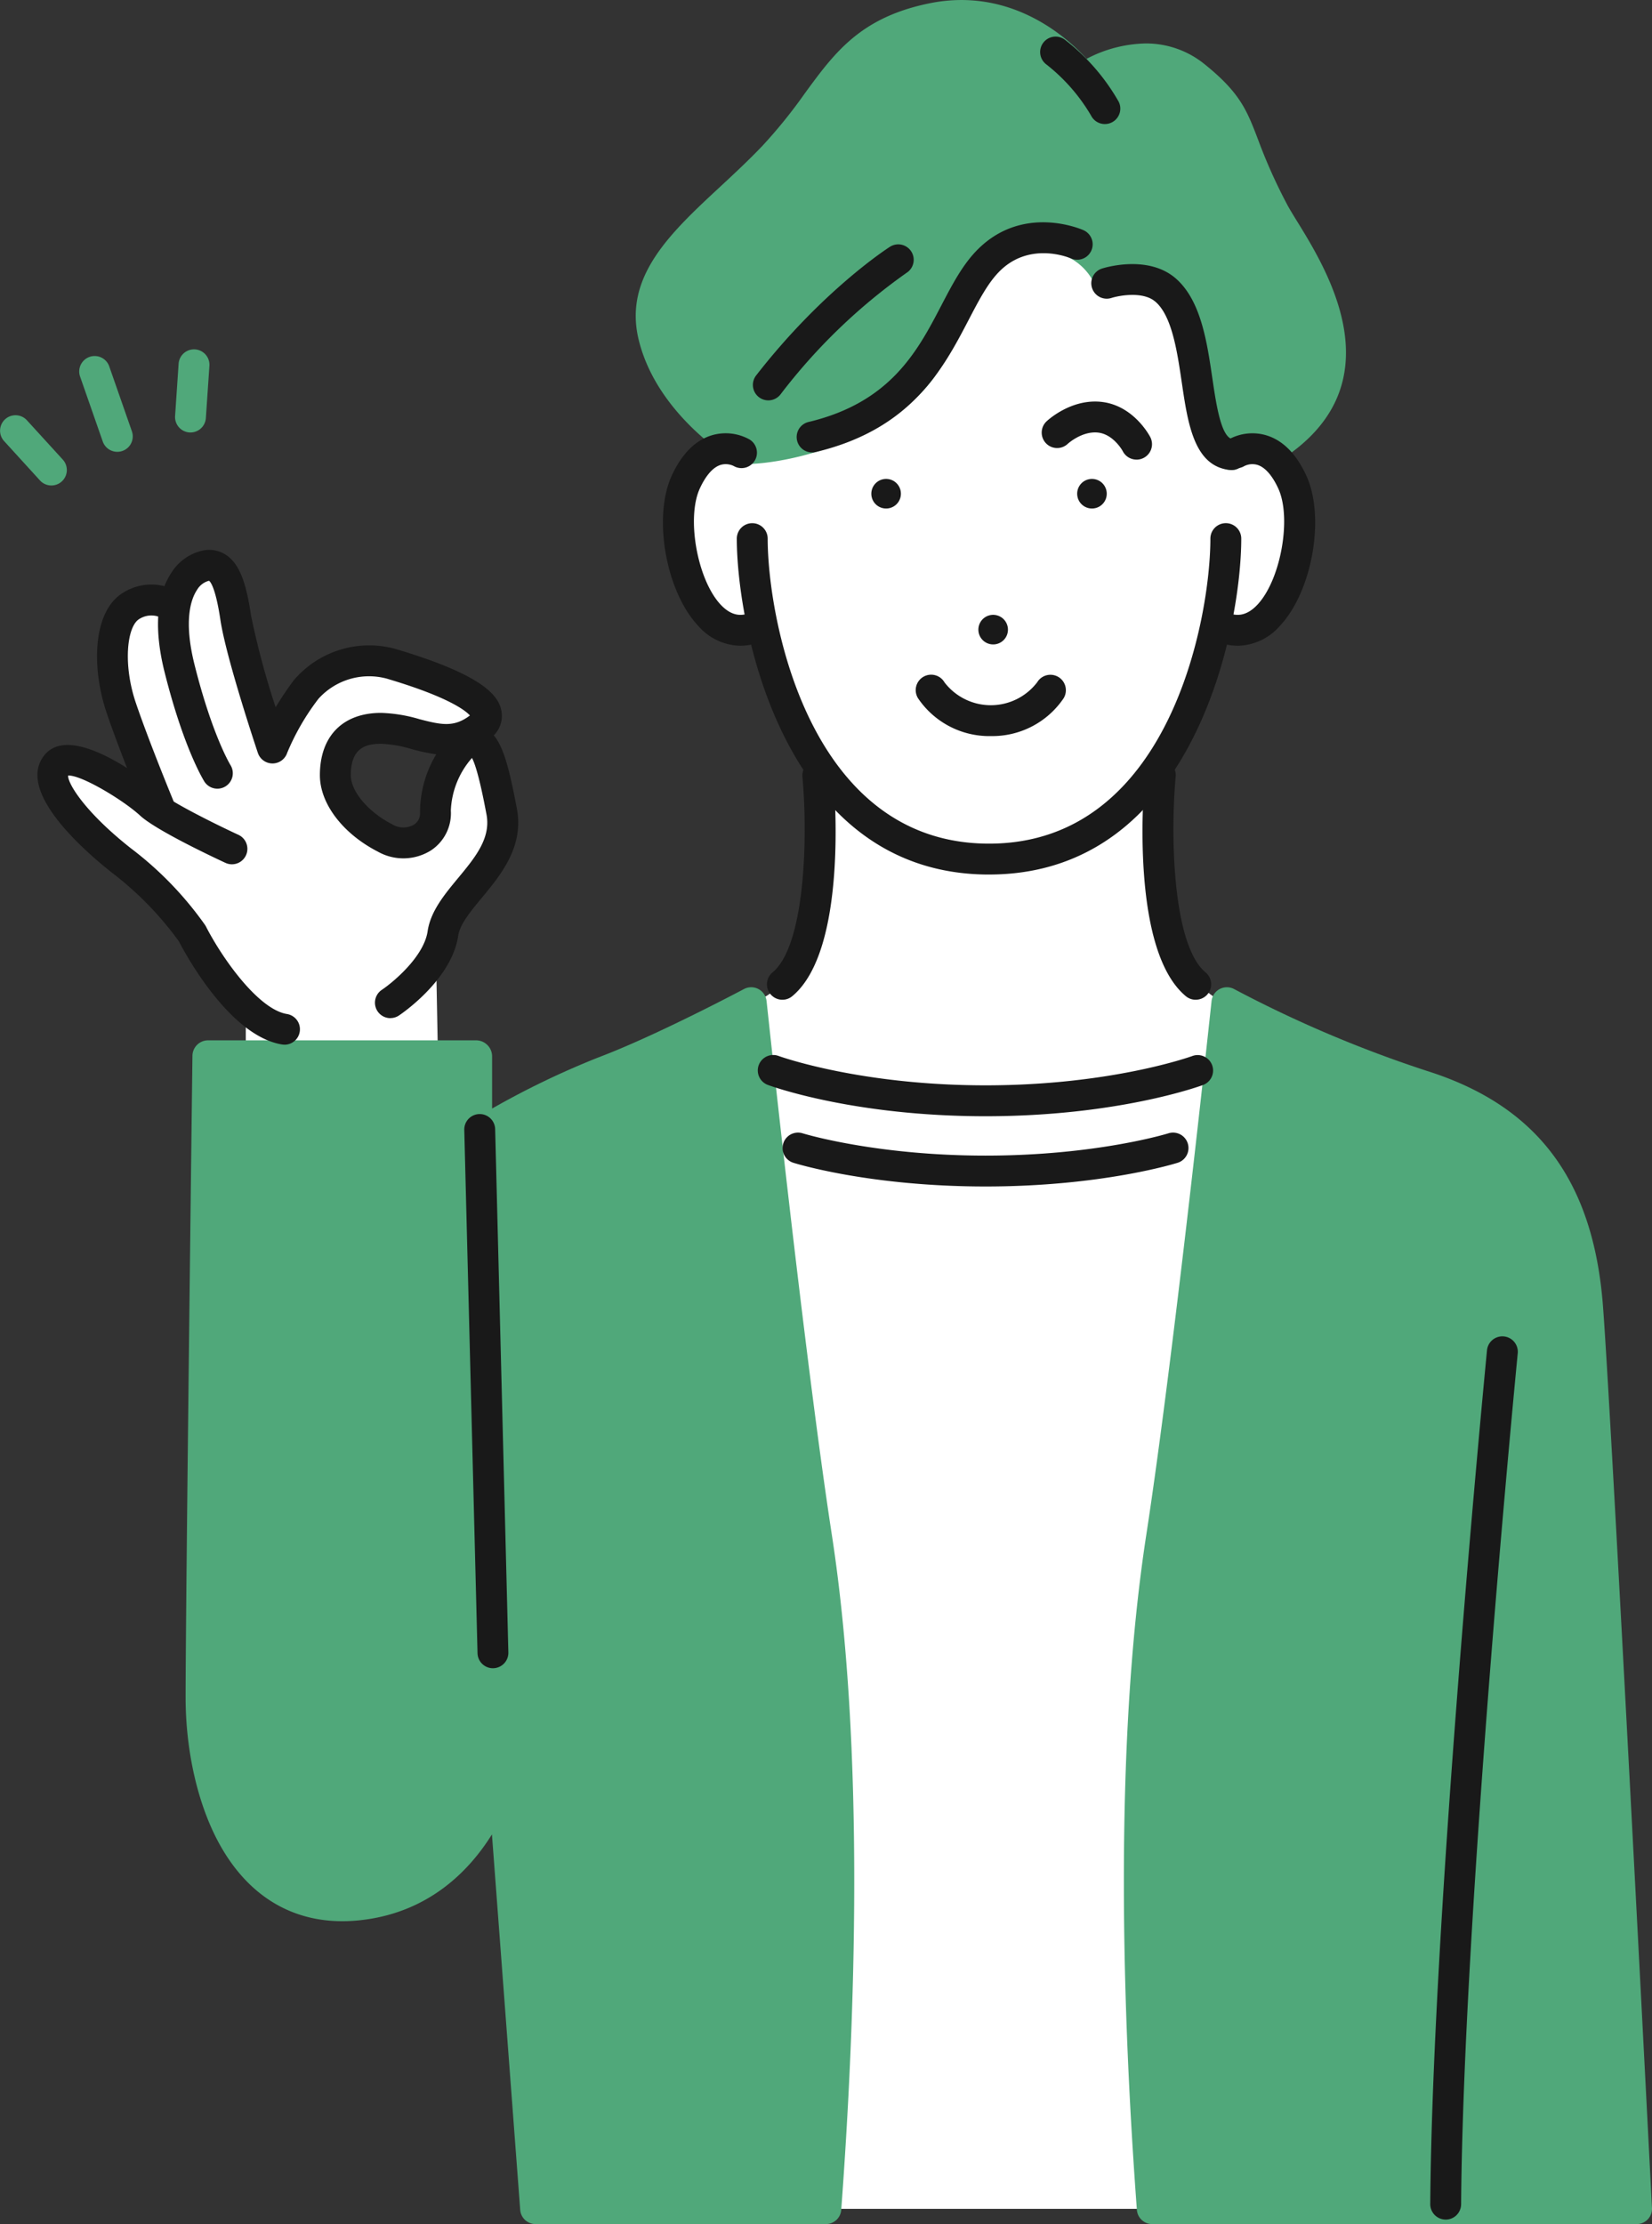 <svg xmlns="http://www.w3.org/2000/svg" width="244.489" height="329" viewBox="0 0 244.489 329">
  <rect x="0" y="0" width="244.489" height="329" fill="#333333" stroke="none"/>
  <g id="reccomend01" transform="translate(-63.793 -84.459)">
    <path id="Path_5542" data-name="Path 5542" d="M151.429,83.721s-.4-32.373-20.644-36.249S78.916,83.439,78.916,83.439s-9.131-3.71-9.32,12.841,12.573,13.335,12.573,13.335,2.425,13.754,8.362,20.426c0,0,3.051,30.97-10.18,34.757L91.4,343.218h49.177L151.429,165.16s-14.07-2.539-10.114-36.231c0,0,4.807-6.743,7.807-20.216,0,0,8.333,4.818,11.952-10.5s-6.913-17.555-9.645-14.493" transform="translate(94.615 67.984)" fill="#fff"/>
    <path id="Path_5543" data-name="Path 5543" d="M57.406,135.816v7.264H85.843l-.287-15.134s.849-6.163,5.253-10.037,7.175-10.31,1.219-21.142a8.528,8.528,0,0,0-5.958,7.673c-.685,6.4-2.862,7.907-8.055,6.354s-10.294-10.082-4.09-15.528,13.219,6.724,19.081-2.675c0,0-1.615-4.3-12.157-6.966S66.137,87.105,61.366,97.487L55.92,78.224s-2.9-16.363-9.222-1.586c0,0-5.714-2.889-8.305,3.43s6.181,26.065,6.181,26.065S32.335,96.841,29.5,99.842s5.366,11.44,11.206,15.674,11.8,16.488,16.7,20.3" transform="translate(42.762 97.626)" fill="#fff"/>
    <path id="Path_5544" data-name="Path 5544" d="M164.756,66.541c-.637-1.037-1.19-1.931-1.542-2.6a79.289,79.289,0,0,1-4.311-9.629c-1.636-4.277-2.623-6.859-7.844-11.072a13.73,13.73,0,0,0-8.82-3.114,19.532,19.532,0,0,0-8.7,2.273c-2.655-2.9-9.14-8.7-18.538-8.7a23.45,23.45,0,0,0-4.563.457c-10.332,2.061-14.156,7.282-18.585,13.331a74.472,74.472,0,0,1-6.306,7.8c-2,2.1-4.136,4.083-6.2,6-7.386,6.852-14.363,13.326-12.1,22.655,2.721,11.215,13.917,17.832,14.393,18.108a2.332,2.332,0,0,0,1.162.309c7.812-.048,22.234-4.258,28.381-13.137a48.964,48.964,0,0,0,4.354-8.233c2.241-5.03,3.86-8.665,8.885-9.8a11.949,11.949,0,0,1,2.63-.314,8.364,8.364,0,0,1,7.409,4.331,2.3,2.3,0,0,0,2.236,1.3c.409-.03.8-.045,1.185-.045,8.308,0,9.675,7.145,10.6,16.486.933,9.422,5.444,10.216,6.34,10.28.055,0,.107,0,.162,0a2.282,2.282,0,0,0,1.733-.8,1.8,1.8,0,0,1,1.442-.737,3,3,0,0,1,1.281.33v0a2.279,2.279,0,0,0,2.391-.007c17.932-11.106,7.418-28.183,2.928-35.474" transform="translate(91.065 50.762)" fill="#50a87a"/>
    <path id="Path_5545" data-name="Path 5545" d="M123.506,99.939a2.285,2.285,0,0,0-3.344-1.777c-.13.068-12.957,6.879-21.486,10.089a124.045,124.045,0,0,0-15.79,7.589V108.1a2.374,2.374,0,0,0-2.32-2.352H40.823a2.315,2.315,0,0,0-2.284,2.291c-.009.812-1.012,81.43-1.012,94.879,0,7.862,1.761,15.662,4.829,21.388,4.518,8.431,11.747,12.5,20.7,11.631,10.291-1,16.39-7.25,19.807-12.725l4.183,55.54a2.272,2.272,0,0,0,2.279,2.1h42.953a2.272,2.272,0,0,0,2.279-2.1c2.077-27.955,3.521-67.97-1.392-99.872-4.081-26.506-9.6-78.422-9.657-78.943" transform="translate(53.735 132.602)" fill="#50a87a"/>
    <path id="Path_5546" data-name="Path 5546" d="M176.726,278.483c-.059-1.181-6.058-118.162-7.261-133.542-1.447-18.506-9.727-29.523-26.058-34.675a180.931,180.931,0,0,1-28.492-12.088,2.282,2.282,0,0,0-3.369,1.763c-.057.521-5.578,52.444-9.659,78.95-4.914,31.9-3.469,71.907-1.392,99.863a2.273,2.273,0,0,0,2.279,2.1h71.671a2.277,2.277,0,0,0,1.656-.7,2.251,2.251,0,0,0,.626-1.677" transform="translate(131.552 132.603)" fill="#50a87a"/>
    <path id="Path_5547" data-name="Path 5547" d="M110.717,119.692c-30.471,0-37.33-36.8-37.33-49.689a2.285,2.285,0,0,1,4.57,0c0,11.706,6.019,45.119,32.76,45.119S143.475,81.709,143.475,70a2.285,2.285,0,0,1,4.57,0c0,12.891-6.856,49.689-37.328,49.689" transform="translate(99.45 94.134)" fill="#191919"/>
    <path id="Path_5548" data-name="Path 5548" d="M108.52,93.306a8.439,8.439,0,0,1-3.071-.6,2.285,2.285,0,1,1,1.658-4.258c1,.384,2.525.682,4.309-1.213,3.453-3.669,5.1-12.828,3.091-17.191-.88-1.911-1.929-3.112-3.037-3.478a2.664,2.664,0,0,0-1.99.159,2.266,2.266,0,0,1-3.117-.789,2.3,2.3,0,0,1,.794-3.146,7.24,7.24,0,0,1,5.607-.607c2.436.748,4.42,2.75,5.892,5.951,2.823,6.124.883,17.139-3.913,22.234a8.493,8.493,0,0,1-6.224,2.939" transform="translate(138.466 86.678)" fill="#191919"/>
    <path id="Path_5549" data-name="Path 5549" d="M80.028,93.306a8.485,8.485,0,0,1-6.222-2.939c-4.8-5.1-6.738-16.11-3.917-22.234,1.474-3.2,3.458-5.2,5.894-5.951a7.238,7.238,0,0,1,5.607.605,2.285,2.285,0,0,1-2.327,3.933,2.7,2.7,0,0,0-1.988-.155c-1.106.366-2.154,1.567-3.035,3.478-2.009,4.363-.362,13.522,3.094,17.193,1.781,1.893,3.31,1.6,4.306,1.21A2.285,2.285,0,0,1,83.1,92.706a8.448,8.448,0,0,1-3.071.6" transform="translate(93.323 86.677)" fill="#191919"/>
    <path id="Path_5550" data-name="Path 5550" d="M99.88,66.688a2.188,2.188,0,1,0-1.822,2.5,2.183,2.183,0,0,0,1.822-2.5" transform="translate(127.68 90.465)" fill="#191919"/>
    <path id="Path_5551" data-name="Path 5551" d="M93.452,75.527a2.188,2.188,0,1,0-1.822,2.5,2.183,2.183,0,0,0,1.822-2.5" transform="translate(119.486 101.733)" fill="#191919"/>
    <path id="Path_5552" data-name="Path 5552" d="M82.166,66.688a2.188,2.188,0,1,1,1.822,2.5,2.183,2.183,0,0,1-1.822-2.5" transform="translate(110.607 90.465)" fill="#191919"/>
    <path id="Path_5553" data-name="Path 5553" d="M96.133,86.641a12.736,12.736,0,0,1-10.776-5.6,2.285,2.285,0,1,1,3.922-2.345A8.638,8.638,0,0,0,103,78.672a2.285,2.285,0,0,1,3.91,2.366,12.731,12.731,0,0,1-10.776,5.6" transform="translate(114.298 106.705)" fill="#191919"/>
    <path id="Path_5554" data-name="Path 5554" d="M107.255,68.4a2.285,2.285,0,0,1-2.036-1.242c0-.011-1.333-2.461-3.6-2.75-2.393-.3-4.525,1.638-4.547,1.658a2.285,2.285,0,0,1-3.135-3.326c.15-.141,3.685-3.44,8.255-2.866,4.686.594,7,5.011,7.1,5.2a2.285,2.285,0,0,1-.99,3.076,2.262,2.262,0,0,1-1.042.253" transform="translate(124.741 84.048)" fill="#191919"/>
    <path id="Path_5555" data-name="Path 5555" d="M76.716,72.652a2.285,2.285,0,0,1-1.8-3.687c9.725-12.5,19.359-18.747,19.764-19.006a2.286,2.286,0,1,1,2.466,3.849A85.278,85.278,0,0,0,78.522,71.769a2.282,2.282,0,0,1-1.806.883" transform="translate(100.782 71.032)" fill="#191919"/>
    <path id="Path_5556" data-name="Path 5556" d="M79.564,82.2a2.286,2.286,0,0,1-.528-4.509c12.175-2.9,16.147-10.51,19.65-17.225,1.649-3.157,3.205-6.142,5.462-8.367,6.715-6.631,15.223-2.941,15.583-2.78a2.285,2.285,0,0,1-1.856,4.177c-.275-.121-6.065-2.541-10.514,1.852-1.747,1.727-3.08,4.279-4.622,7.234-3.758,7.2-8.44,16.172-22.644,19.557a2.356,2.356,0,0,1-.53.061" transform="translate(104.413 69.191)" fill="#191919"/>
    <path id="Path_5557" data-name="Path 5557" d="M117.194,81.336c-.077,0-.155,0-.234-.011-5.3-.539-6.224-6.843-7.123-12.942-.671-4.55-1.431-9.707-3.824-11.886-1.8-1.642-5.362-1-6.583-.619a2.284,2.284,0,0,1-1.4-4.349c.282-.091,6.925-2.179,11.06,1.59,3.6,3.278,4.484,9.293,5.266,14.6.582,3.958,1.308,8.881,3.066,9.061a2.285,2.285,0,0,1-.23,4.559" transform="translate(128.854 72.655)" fill="#191919"/>
    <path id="Path_5558" data-name="Path 5558" d="M102.7,49.014a2.284,2.284,0,0,1-2.041-1.251,26.886,26.886,0,0,0-6.688-7.623,2.285,2.285,0,1,1,2.871-3.556,30.927,30.927,0,0,1,7.9,9.118,2.286,2.286,0,0,1-2.041,3.312" transform="translate(124.609 53.796)" fill="#191919"/>
    <path id="Path_5559" data-name="Path 5559" d="M77.634,118.6a2.286,2.286,0,0,1-1.458-4.047c4.8-3.963,5.257-19.862,4.422-28.952a2.286,2.286,0,0,1,4.552-.419c.243,2.652,2.145,26.111-6.062,32.894a2.27,2.27,0,0,1-1.454.523" transform="translate(101.95 113.748)" fill="#191919"/>
    <path id="Path_5560" data-name="Path 5560" d="M107.656,118.6a2.271,2.271,0,0,1-1.454-.523C98,111.291,99.9,87.833,100.14,85.18a2.285,2.285,0,0,1,4.552.416c-.833,9.095-.369,25,4.422,28.954a2.286,2.286,0,0,1-1.458,4.047" transform="translate(133.096 113.748)" fill="#191919"/>
    <path id="Path_5561" data-name="Path 5561" d="M70.122,138.717a2.286,2.286,0,0,1-1.269-4.186c1.7-1.142,6.231-4.918,6.781-8.676.43-2.939,2.493-5.43,4.488-7.837,2.518-3.035,4.891-5.9,4.227-9.416-.332-1.756-1.274-6.736-2.152-8.374a12.527,12.527,0,0,0-3.128,7.784,6.568,6.568,0,0,1-2.962,5.905,7.684,7.684,0,0,1-7.819.182c-5.221-2.677-8.6-7.12-8.6-11.32,0-5.771,3.385-9.218,9.052-9.218a22.232,22.232,0,0,1,5.689.933c3.267.851,5.075,1.212,7.377-.485.03-.025.059-.045.084-.066-.605-.68-3.066-2.712-12.325-5.455a10.078,10.078,0,0,0-10.084,2.982,35.458,35.458,0,0,0-4.638,8.014,2.286,2.286,0,0,1-4.334,0c-.191-.569-4.691-14.02-5.539-19.648-.719-4.8-1.481-5.667-1.677-5.812l-.086.011a2.918,2.918,0,0,0-1.724,1.369c-.842,1.278-2.006,4.409-.348,11.026,2.627,10.471,5.3,14.823,5.328,14.866a2.284,2.284,0,0,1-3.858,2.445c-.125-.2-3.062-4.891-5.9-16.2-1.981-7.9-.566-12.33.969-14.657a7.344,7.344,0,0,1,4.814-3.364,4.55,4.55,0,0,1,3.492.8c2.041,1.492,2.884,4.611,3.517,8.833a120.037,120.037,0,0,0,3.642,13.576c.887-1.467,1.847-2.882,2.7-4.011a14.643,14.643,0,0,1,15.032-4.616c13.158,3.9,15.3,6.977,15.694,9.222a4.083,4.083,0,0,1-1.137,3.562c1.472,1.761,2.336,5.132,3.417,10.86,1.062,5.621-2.407,9.814-5.2,13.18-1.665,2.011-3.239,3.91-3.485,5.585-.96,6.552-8.449,11.6-8.769,11.813a2.266,2.266,0,0,1-1.265.384M68.744,98.134c-2.213,0-4.481.553-4.481,4.647,0,2.389,2.571,5.437,6.108,7.252a3.164,3.164,0,0,0,3.219.073,1.96,1.96,0,0,0,.919-1.765,16.726,16.726,0,0,1,2.4-8.653,27.492,27.492,0,0,1-3.622-.767,18.074,18.074,0,0,0-4.538-.787" transform="translate(51.447 96.351)" fill="#191919"/>
    <path id="Path_5562" data-name="Path 5562" d="M64.446,126.474a2.282,2.282,0,0,1-.371-.03c-7.741-1.263-14.288-13.376-15.266-15.266A48.789,48.789,0,0,0,38.872,101C35.685,98.486,28.235,92.092,27.9,86.978a4.6,4.6,0,0,1,1.274-3.624c4.593-4.7,16.891,5.767,17.009,5.878,1.422,1.313,7.775,4.5,11.447,6.2a2.285,2.285,0,0,1-1.922,4.147c-1.692-.785-10.264-4.809-12.625-6.988-2.47-2.282-8.731-6.049-10.66-5.926-.071,1.149,2.466,5.378,9.277,10.749A51.316,51.316,0,0,1,52.712,108.8c.039.059.073.123.107.187,2.373,4.638,7.73,12.255,11.991,12.951a2.285,2.285,0,0,1-.364,4.541" transform="translate(41.45 112.519)" fill="#191919"/>
    <path id="Path_5563" data-name="Path 5563" d="M40.946,106.826a2.288,2.288,0,0,1-2.113-1.413c-.148-.359-3.656-8.858-5.648-14.727-2.261-6.67-2.116-15.2,2.609-17.873a7.843,7.843,0,0,1,8.7.448,2.285,2.285,0,0,1-2.828,3.59,3.325,3.325,0,0,0-3.619-.064c-1.847,1.044-2.48,6.7-.537,12.43s5.507,14.363,5.544,14.45a2.29,2.29,0,0,1-2.111,3.16" transform="translate(46.389 99.22)" fill="#191919"/>
    <path id="Path_5564" data-name="Path 5564" d="M33.057,71.094a2.279,2.279,0,0,1-1.688-.744l-5.321-5.833a2.285,2.285,0,0,1,3.376-3.08l5.321,5.83a2.285,2.285,0,0,1-1.688,3.826" transform="translate(38.341 85.179)" fill="#50a87a"/>
    <path id="Path_5565" data-name="Path 5565" d="M36.244,71.022a2.286,2.286,0,0,1-2.157-1.533l-3.353-9.6a2.285,2.285,0,0,1,4.315-1.506l3.351,9.6a2.284,2.284,0,0,1-2.157,3.039" transform="translate(44.911 80.273)" fill="#50a87a"/>
    <path id="Path_5566" data-name="Path 5566" d="M39.128,68.729c-.052,0-.1,0-.157,0a2.286,2.286,0,0,1-2.125-2.434l.523-7.764a2.285,2.285,0,0,1,4.559.307L41.4,66.6a2.284,2.284,0,0,1-2.277,2.132" transform="translate(52.86 79.7)" fill="#50a87a"/>
    <path id="Path_5567" data-name="Path 5567" d="M59.9,188.1a2.286,2.286,0,0,1-2.284-2.227L55.658,108.5a2.285,2.285,0,1,1,4.568-.116l1.954,77.369a2.285,2.285,0,0,1-2.225,2.343Z" transform="translate(76.848 143.134)" fill="#191919"/>
    <path id="Path_5568" data-name="Path 5568" d="M120.787,251.259h-.016a2.286,2.286,0,0,1-2.27-2.3c.314-43.272,8.324-125.484,8.4-126.31a2.286,2.286,0,0,1,4.55.446c-.082.824-8.071,82.833-8.383,125.9a2.285,2.285,0,0,1-2.284,2.268" transform="translate(156.963 161.531)" fill="#191919"/>
    <path id="Path_5569" data-name="Path 5569" d="M108.458,111.359c-19.534,0-31.709-4.443-32.216-4.632a2.285,2.285,0,1,1,1.592-4.284c.114.043,11.977,4.345,30.624,4.345s30.51-4.3,30.626-4.345a2.285,2.285,0,0,1,1.59,4.284c-.507.189-12.682,4.632-32.216,4.632" transform="translate(101.19 138.219)" fill="#191919"/>
    <path id="Path_5570" data-name="Path 5570" d="M106.4,115.318c-17.059,0-27.978-3.362-28.435-3.506a2.285,2.285,0,0,1,1.367-4.361c.1.034,10.762,3.3,27.068,3.3,16.367,0,26.964-3.262,27.068-3.3a2.285,2.285,0,0,1,1.367,4.361c-.457.143-11.376,3.506-28.435,3.506" transform="translate(103.246 144.652)" fill="#191919"/>
  </g>
</svg>
